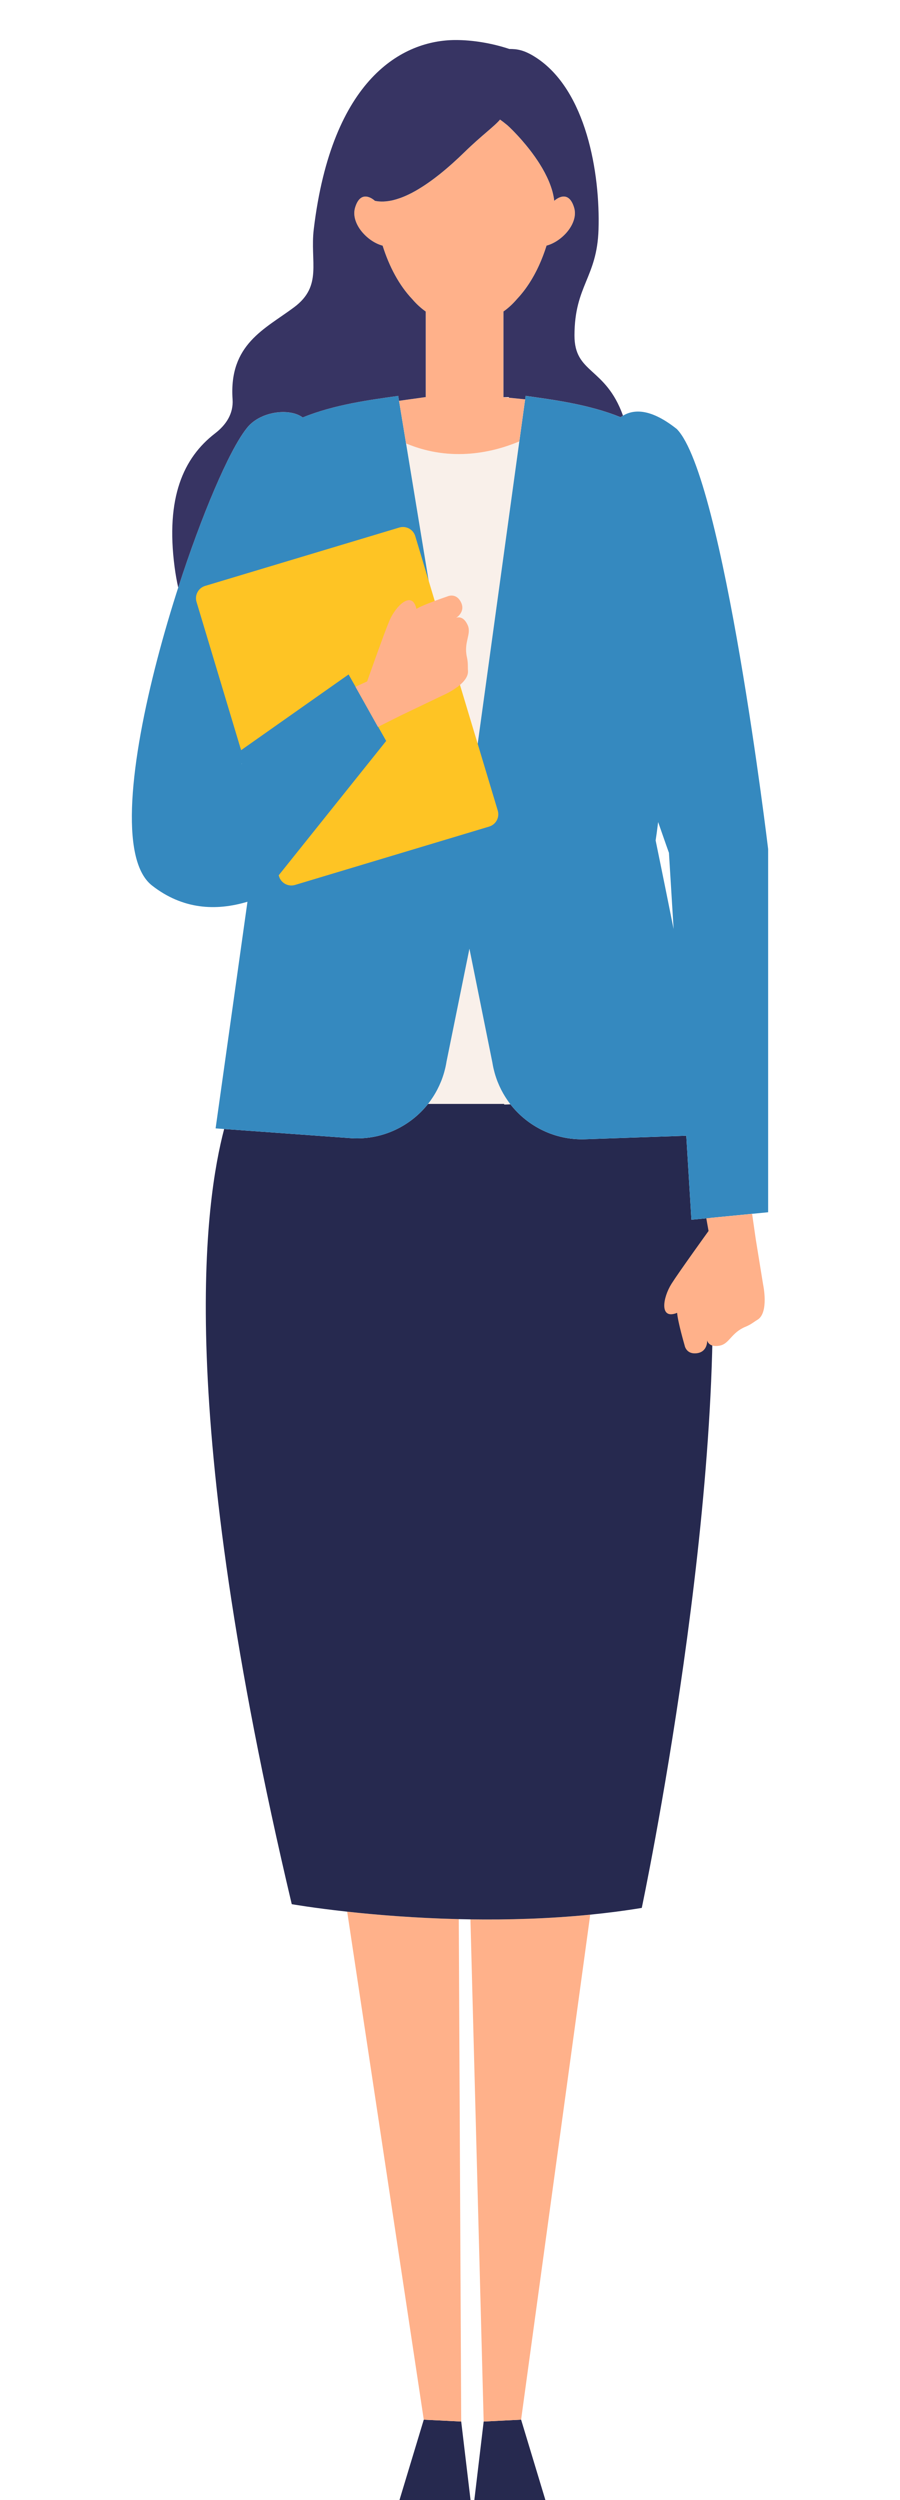 <?xml version="1.0" encoding="UTF-8"?>
<svg id="Layer_1" data-name="Layer 1" xmlns="http://www.w3.org/2000/svg" viewBox="0 0 144 400">
  <defs>
    <style>
      .cls-1 {
        fill: #f9f0ea;
      }

      .cls-2 {
        fill: #26294f;
      }

      .cls-3 {
        fill: #373463;
      }

      .cls-4 {
        fill: #ffb18a;
      }

      .cls-5 {
        fill: #3589bf;
      }

      .cls-6 {
        fill: #fec424;
      }
    </style>
  </defs>
  <polygon class="cls-2" points="63.91 400 75.291 400 73.793 387.421 67.804 387.122 63.91 400"/>
  <polygon class="cls-2" points="77.387 387.421 75.89 400 87.271 400 83.377 387.122 77.387 387.421"/>
  <path class="cls-4" d="M75.27,307.079l2.117,80.342,5.99-.299,11.062-80.796c-6.626.659-13.161.841-19.169.753Z"/>
  <path class="cls-4" d="M67.804,387.122l5.99.299-.389-80.379c-7.003-.169-13.198-.685-17.856-1.195l12.255,81.275Z"/>
  <path class="cls-2" d="M113.523,194.865l-.516.05-2.382.232-.823-13.442-16.174.565c-4.803.168-9.19-2.03-11.968-5.6-.327.012-.655.026-.982.037v-.097h-12.183c-2.951,3.732-7.666,5.925-12.72,5.461l-19.911-1.443c-3.004,11.457-8.03,44.401,10.815,124.021,0,0,3.36.595,8.87,1.198,4.658.51,10.853,1.026,17.856,1.195.616.015,1.237.028,1.866.037,6.008.088,12.543-.093,19.169-.753,2.743-.273,5.501-.627,8.244-1.079,0,0,14.226-67.412,10.84-110.383Z"/>
  <g>
    <path class="cls-1" d="M81.235,176.088c-.125-.178-.244-.361-.362-.546-.492-.774-.914-1.599-1.255-2.469-.028-.07-.057-.139-.083-.209-.056-.148-.107-.299-.158-.45-.043-.127-.085-.254-.125-.383-.039-.128-.078-.257-.113-.386-.047-.167-.089-.337-.13-.507-.024-.103-.051-.205-.073-.309-.06-.276-.114-.555-.157-.838-0-.003-.001-.006-.002-.009l-3.668-18.2-.848,4.18-.463,2.283.11.19h0l-.11-.19-1.175,5.793-1.175,5.792c-.045.293-.101.582-.164.869-.023.105-.05.209-.075.313-.042.175-.086.349-.134.521-.037.133-.077.265-.118.396-.041.132-.084.263-.129.393-.053.154-.106.307-.164.458-.031.082-.066.164-.099.245-.357.889-.798,1.731-1.312,2.518-.11.168-.221.334-.337.497-.136.194-.276.385-.422.57h12.183v.097c.327-.011.655-.025.982-.037-.004-.005-.008-.011-.012-.016-.143-.184-.28-.373-.412-.565Z"/>
    <path class="cls-1" d="M83.092,70.619c-4.017,1.688-10.807,3.407-18.123.324l9.84,59.822,8.283-60.146Z"/>
  </g>
  <path class="cls-5" d="M108.289,68.641c-3.945-3.131-6.867-3.433-8.992-1.887-5.034-2.055-10.869-2.808-15.201-3.418l-1.003,7.283-8.283,60.146h0l-9.84-59.822-1.251-7.607c-4.359.614-10.239,1.371-15.294,3.455-2.13-1.588-6.991-.982-9.043,1.85-7.199,9.195-25.702,64.704-15.063,73.031,4.906,3.839,10.224,4.113,15.274,2.597l-5.097,36.26,1.367.099,19.911,1.443c5.055.464,9.769-1.728,12.72-5.461.146-.185.285-.377.422-.57.115-.164.227-.329.337-.497.514-.787.953-1.63,1.312-2.518.033-.082.067-.163.099-.245.058-.151.111-.305.164-.458.044-.13.088-.261.129-.393.041-.131.081-.263.118-.396.048-.172.092-.346.134-.521.025-.104.052-.208.075-.313.062-.286.118-.576.164-.869l1.175-5.792,1.175-5.793v-0l.463-2.283.848-4.18v-0l3.668,18.2c0.0.003.001.006.002.009.044.283.098.562.157.838.023.104.049.206.073.309.041.17.083.339.13.507.036.129.074.258.113.386.04.129.082.256.125.383.051.151.102.301.158.45.026.07.056.139.083.209.343.868.763,1.695,1.255,2.469.117.184.238.366.362.546.134.191.269.381.412.565.004.005.008.011.012.016,2.778,3.571,7.166,5.768,11.968,5.6l16.174-.565.823,13.442,2.382-.232.516-.05,6.816-.665,2.565-.25v-58.102s-7.114-59.556-14.615-67.207ZM38.659,122.244l.041-.089c.003.016.005.033.008.05l-.049.04ZM104.902,134.46c.111-.695.246-1.695.4-2.938,1.046,3.022,1.729,4.925,1.729,4.925l.746,12.184c-1.594-7.964-2.875-14.171-2.875-14.171Z"/>
  <path class="cls-4" d="M113.369,196.943s-4.755,6.59-5.924,8.443c-1.422,2.254-1.972,5.826.896,4.655.092,1.393,1.192,5.185,1.192,5.185,0,0,.212,1.4,1.789,1.296,1.956-.129,1.826-2.084,1.826-2.084,0,0,.194,1.2,2.02.849,1.552-.299,1.826-2.084,4.121-3.021.907-.37,1.356-.794,1.891-1.107,1.891-1.107.92-5.638.92-5.638l-1.185-7.306-.576-4.013-7.332.716.362,2.028Z"/>
  <path class="cls-6" d="M79.641,129.684l-13.199-43.905c-.327-1.088-1.474-1.704-2.561-1.377l-31.059,9.337c-1.087.327-1.704,1.474-1.377,2.561l7.131,23.721,17.198-12.117,6.014,10.639-17.194,21.493.051.169c.327,1.087,1.474,1.704,2.561,1.377l31.058-9.337c1.087-.327,1.704-1.474,1.377-2.561Z"/>
  <path class="cls-4" d="M60.471,116.302l3.624-1.817,6.676-3.197s4.275-1.79,4.104-3.974c-.048-.618.043-1.228-.171-2.184-.541-2.419.769-3.664.128-5.109-.753-1.7-1.85-1.174-1.85-1.174,0,0,1.679-1.01.669-2.689-.815-1.354-2.085-.729-2.085-.729,0,0-3.741,1.261-4.938,1.981-.676-3.024-3.294-.534-4.333,1.921-.854,2.018-3.551,9.684-3.551,9.684l-1.872.861,3.598,6.429Z"/>
  <path class="cls-4" d="M91.982,33.974v-.001c-.002-.048-.007-.097-.011-.145-0-.001-0-.002-0-.003-.002-.022-.004-.044-.006-.066-.001-.011-.002-.022-.003-.033-.007-.055-.016-.109-.026-.164-.005-.027-.008-.055-.014-.082-.016-.079-.036-.157-.059-.235-.001-.003-.001-.006-.002-.009-.033-.112-.069-.215-.104-.315-.011-.03-.023-.059-.034-.088-.027-.07-.055-.137-.083-.201-.012-.026-.023-.053-.035-.078-.039-.083-.079-.162-.121-.234,0-0-0-0-0-0-.046-.081-.094-.155-.143-.222-.162-.226-.336-.382-.515-.485-.072-.041-.144-.074-.217-.099-.326-.113-.658-.074-.952.026-.065.022-.129.048-.19.075-.031.014-.061.028-.09.042-.059.029-.115.059-.168.09-.133.077-.247.157-.335.224-.018.016-.039.034-.061.052-.016.013-.032.027-.048.04-.047.039-.086.07-.086.07-.025-.225-.063-.451-.105-.677-.011-.056-.022-.113-.034-.169-.046-.224-.098-.448-.159-.672-0-0-0-.001-0-.001-.062-.225-.134-.45-.21-.674-.019-.056-.038-.112-.058-.168-.079-.223-.162-.445-.253-.666-.092-.222-.191-.443-.294-.663-.026-.055-.052-.11-.078-.164-.104-.217-.211-.433-.324-.646-0-.001-.001-.002-.001-.003-.114-.215-.233-.427-.354-.638-.03-.053-.061-.105-.092-.158-.122-.207-.246-.413-.373-.616-0-0-.001-.001-.001-.001-.096-.153-.194-.304-.293-.454h-0c-.198-.299-.399-.592-.604-.876-.102-.142-.204-.282-.307-.42-.219-.294-.439-.578-.657-.851-.109-.136-.217-.27-.325-.401-.215-.261-.426-.51-.631-.745-.512-.588-.983-1.09-1.367-1.483-.231-.236-.43-.432-.588-.585-.211-.203-.348-.327-.389-.361-.228-.188-.443-.359-.641-.511-.198-.152-.379-.285-.539-.399-.863,1.054-2.988,2.574-5.669,5.193-1.228,1.2-2.573,2.422-3.967,3.535-.214.171-.429.339-.645.505-.648.496-1.305.964-1.963,1.393-.146.095-.293.186-.439.278-.293.183-.585.361-.878.526-.195.11-.39.215-.585.316-.584.303-1.164.563-1.735.774-.071.026-.14.047-.211.071-.352.123-.702.23-1.046.312-.226.053-.449.094-.671.128-.066.01-.131.017-.196.026-.082.01-.166.025-.248.032-.122.011-.242.019-.363.024-.12.005-.239.006-.358.004-.178-.003-.353-.014-.527-.033-.173-.019-.345-.046-.514-.082,0,0-.031-.025-.071-.057-.04-.033-.089-.073-.124-.105-.14-.107-.348-.247-.593-.356-.061-.027-.125-.052-.19-.075-.131-.044-.269-.077-.411-.089-.638-.056-1.35.293-1.793,1.783-0.0.001-.001.002-.001.003-.013.043-.022.086-.032.128-.009.038-.021.077-.029.116v0c-.005.025-.008.051-.013.076-0.0.002-.001.004-.001.006-.005.026-.008.051-.012.077-.005.029-.01.058-.014.087-.004.033-.006.066-.009.099-.004.05-.009.099-.011.149-.001.035-.001.07-.001.106-0.0.048-.001.095.001.143.001.037.004.073.006.11.002.026.004.052.007.079.002.02.003.04.005.061v0c0.0.003.001.006.001.009.004.034.008.068.013.102.003.018.006.037.009.055l.001.005c.004.026.008.052.012.078l0.0.001c.007.037.014.074.022.112q0,0.0 0.0.001c.004.022.01.043.015.065.005.024.01.048.016.071.009.038.019.076.03.113.008.029.017.058.026.087.005.016.009.031.014.047 0.0 0.0 0.0.001 0.0.001.012.037.023.074.036.111.007.021.015.042.023.063.009.024.017.048.026.072 0.0 0.0 0.0 0.0.001.001.014.037.028.074.043.11.018.045.038.089.057.134.016.036.032.073.048.108.021.045.044.09.067.135.017.035.034.069.052.104l0.0.001c.025.046.051.092.077.138 0.0.001.001.002.001.002.018.032.035.064.054.095.022.036.044.072.067.108.009.014.017.027.026.041l.001.003c.017.027.033.054.05.08 0.0 0.0 0.0 0.0 0.0 0.0.027.042.056.082.085.123.02.03.04.059.061.088.012.016.023.031.035.047.047.063.094.126.143.188.02.026.041.05.062.075 0.0 0.0.001.001.001.001l.001.001.001.002c.031.038.062.075.093.112.007.008.013.016.02.024.024.028.049.055.074.083.001.001.002.002.003.003.019.022.039.043.058.064.018.02.035.039.053.059.027.03.056.059.084.088.017.018.035.036.053.055.02.02.039.04.059.06 0.0 0.0.001.001.001.001.028.028.058.056.087.084.021.02.043.04.064.061.018.017.035.034.053.05.03.028.061.055.091.082.04.035.079.07.12.105.031.027.063.053.094.079h0c.003.002.005.004.008.007.039.031.077.063.116.094.031.024.062.048.093.072.001 0.0.001.001.001.001.038.029.076.057.114.084.006.004.012.009.017.013.031.022.062.045.093.067.046.032.092.063.138.094.031.02.061.041.092.061.02.013.04.025.061.038.028.018.056.036.085.053l.001 0c.029.018.058.035.087.053.051.03.103.059.155.087.001.001.002.001.003.002.026.015.052.03.078.043.029.015.058.029.086.044.031.015.061.032.092.047 0.0 0.0.001 0.0.001.001 0,0,.001 0.0.001 0.0.019.009.039.02.058.029.075.036.151.07.226.102.005.002.01.004.015.007.018.007.035.012.053.02.126.052.253.098.379.14.022.007.043.017.064.024.004.001.007.002.011.003,0,0.0 0.0 0.0 0.0 0.0.068.021.136.041.204.059,1.054,3.364,2.652,6.356,4.742,8.558.001 0.0.001.001.002.002.318.372.655.726,1.012,1.056.033.031.069.059.103.089.147.133.295.264.448.388.191.155.387.304.589.445v13.703h-.133l-4.134.578.779,4.737.342,2.082c7.316,3.083,14.106,1.365,18.123-.324l.396-2.874.53-3.849-2.581-.261-.885-.09v-13.703c.801-.561,1.513-1.232,2.152-1.979 0,0,0-0.0 0-0.0.069-.073.136-.149.204-.224.083-.091.166-.182.247-.276.072-.083.144-.167.214-.252.078-.093.154-.187.23-.282.067-.083.134-.166.2-.252.116-.151.23-.304.343-.46.066-.092.13-.185.195-.278.08-.116.16-.231.238-.349.059-.089.117-.179.174-.269.074-.117.148-.234.22-.353.052-.086.105-.171.156-.257.113-.191.224-.385.332-.582.035-.063.068-.129.103-.193.084-.156.167-.314.248-.473.043-.085.085-.17.127-.255.072-.147.144-.296.213-.445.037-.079.074-.159.111-.239.101-.223.201-.448.297-.677.013-.03.024-.061.037-.092.086-.207.169-.416.25-.626.029-.077.058-.153.087-.23.066-.175.13-.352.193-.53.026-.074.052-.147.078-.222.085-.246.167-.494.246-.745.068-.018.136-.038.204-.059.004-.001.007-.002.011-.003h0c.165-.052.331-.113.496-.183.001-.001.003-.001.004-.002.003-.002.007-.003.01-.005.001-0.0.001-.001.002-.001.075-.032.149-.066.223-.102h0c.009-.005.019-.009.028-.014.011-.005.022-.011.032-.016.059-.029.119-.059.178-.091 0-0.0 0-0.0.001-0.0.017-.009.034-.019.052-.028.009-.005.018-.01.027-.015.052-.029.105-.058.157-.089,0-0.0 0-0.0 0-0.0.017-.01.034-.02.051-.031.012-.007.025-.015.037-.022.048-.03.097-.059.145-.09 0-0.0.001-0.0.001-.001.031-.02.061-.04.092-.061.001-.001.002-.001.003-.002.045-.03.09-.061.135-.092 0-0.0 0-0.0.001-0.0.031-.022.062-.044.093-.067.001-0.0.001-.001.002-.001.043-.032.087-.064.129-.096.01-.008.02-.016.031-.024.022-.016.043-.033.065-.05v-0c.041-.032.082-.066.123-.099 0-0.0.001-.001.001-.001.032-.026.063-.052.094-.079 0-0.0.001-.001.001-.001.04-.034.078-.068.117-.102.001-.001.001-.001.002-.002.031-.027.061-.054.091-.082l.001-.001c.039-.036.077-.072.116-.109.029-.028.059-.056.088-.085.038-.038.075-.076.112-.114l.001-.001c.02-.021.041-.043.061-.064.008-.008.015-.016.023-.024.037-.04.074-.081.11-.122.026-.029.052-.058.078-.087.038-.044.074-.089.11-.133 0-0.0 0-.001.001-.001 0-0.0.001-.001.001-.001.022-.027.044-.053.066-.08,0,0,0-0.0 0-0.0.049-.062.096-.124.142-.187 0-0.0 0-.001.001-.001h0c.011-.015.023-.031.034-.046,0-0.0 0-0.0 0-.001.002-.003.004-.006.006-.009.048-.067.095-.134.14-.203.018-.027.035-.055.052-.083.031-.049.063-.098.093-.148,0-0.0 0-.001 0-.001.01-.017.019-.034.029-.051.009-.016.018-.031.027-.047.026-.046.053-.092.077-.138.009-.018.018-.036.027-.053.008-.017.017-.034.026-.051 0-0.0.001-.001.001-.002.022-.044.044-.088.065-.132 0-0.0 0-.001.001-.001.017-.036.032-.072.048-.108 0-.001.001-.001.001-.002.019-.044.038-.087.056-.131 0-0.0 0-.001.001-.001.008-.02.015-.04.023-.06.007-.017.013-.034.02-.051.017-.044.033-.089.048-.133 0-.001 0-.001.001-.002.008-.025.017-.051.025-.077.004-.012.008-.024.012-.036.014-.045.027-.09.04-.134v-0h0c.01-.038.02-.076.03-.113,0-0,0-.001 0-.001.011-.045.021-.09.031-.135.008-.038.015-.075.022-.113.008-.046.015-.091.021-.136 0-0.0 0-.001 0-.001.003-.017.004-.034.007-.05.003-.02.006-.041.008-.061.005-.046.008-.092.011-.138,0-0,0-.001 0-.001.002-.032.004-.065.005-.098 0-.004.001-.008.001-.012.001-.047.001-.095 0-.143v-0c-0-.035,0-.07-.001-.106Z"/>
  <path class="cls-3" d="M48.425,66.791c5.055-2.084,10.935-2.841,15.294-3.455l.13.788,4.134-.578h.133v-13.703c-.202-.142-.398-.29-.589-.445-.153-.124-.301-.256-.448-.388-.034-.03-.069-.058-.103-.089-.358-.33-.695-.685-1.014-1.058-2.09-2.202-3.687-5.195-4.742-8.558-.068-.018-.136-.038-.204-.059-0,0-0,0-0-0-.004-.001-.008-.002-.011-.003-.022-.007-.043-.017-.064-.024-.126-.041-.253-.087-.379-.14-.018-.007-.035-.012-.053-.02-.005-.002-.01-.004-.015-.007-.075-.032-.151-.066-.226-.102-.019-.009-.039-.02-.058-.029-0-0-0-0-.001-0-.001-0-.001-0-.001-.001-.031-.015-.062-.032-.092-.047-.029-.015-.058-.029-.086-.044-.026-.014-.052-.029-.078-.043-.001-.001-.002-.001-.003-.002-.052-.028-.104-.057-.155-.087-.029-.017-.058-.035-.087-.053l-.001-0c-.028-.017-.056-.035-.085-.053-.02-.013-.04-.025-.061-.038-.031-.02-.061-.04-.092-.061-.046-.031-.092-.062-.138-.094-.031-.022-.062-.044-.093-.067-.006-.004-.012-.009-.017-.013-.038-.028-.076-.056-.114-.084-0-0-.001-.001-.001-.001-.031-.024-.062-.048-.093-.072-.039-.031-.078-.062-.116-.094-.003-.002-.006-.004-.008-.007h-0c-.031-.026-.063-.052-.094-.079-.04-.035-.08-.07-.12-.105-.031-.027-.061-.054-.091-.082-.018-.016-.035-.034-.053-.05-.021-.02-.042-.04-.063-.06l-.001-.001c-.029-.028-.058-.055-.087-.084-0-0-.001-.001-.001-.001-.02-.02-.039-.04-.059-.06-.018-.018-.036-.036-.053-.055-.028-.029-.056-.058-.084-.088-.018-.019-.035-.039-.053-.059-.019-.021-.039-.043-.058-.064-.001-.001-.002-.002-.003-.003-.025-.028-.05-.055-.074-.083-.007-.008-.013-.016-.02-.024-.031-.037-.062-.075-.093-.112l-.001-.002c-0-0-.001-.001-.001-.001-0-0-0-.001-.001-.001-.021-.025-.042-.05-.062-.075-.049-.062-.096-.125-.143-.188-.011-.016-.023-.031-.035-.047-.021-.029-.04-.059-.061-.088-.028-.041-.058-.082-.085-.123-0,0-0-0-0-0-.017-.027-.033-.053-.05-.08-0-.001-.001-.002-.001-.003-.009-.014-.017-.027-.026-.041-.023-.036-.046-.071-.067-.108-.019-.031-.036-.063-.054-.095-0-.001-.001-.001-.001-.002-.026-.046-.052-.092-.077-.138,0-0-0-.001-0-.001-.018-.034-.035-.069-.052-.104-.023-.045-.046-.09-.067-.135-.017-.036-.032-.072-.048-.108-.02-.044-.039-.089-.057-.134-.015-.037-.029-.074-.043-.11-0-0-0-0-.001-.001-.009-.024-.017-.048-.026-.072-.007-.021-.015-.042-.023-.063-.013-.037-.024-.074-.036-.111-0-0-0-.001-0-.001-.005-.016-.009-.031-.014-.047-.009-.029-.018-.058-.026-.087-.011-.038-.02-.076-.03-.113-.006-.024-.011-.047-.016-.071-.005-.022-.01-.043-.015-.065q-0-0-0-.001c-.008-.037-.015-.074-.022-.112l-0-.001c-.004-.026-.008-.052-.012-.078-0-.001-0-.003-.001-.005-.003-.018-.006-.037-.009-.055-.005-.034-.009-.068-.013-.102-0-.003-.001-.006-.001-.009v-0c-.002-.02-.003-.04-.005-.061-.002-.026-.005-.053-.007-.079-.003-.037-.005-.073-.006-.11-.002-.048-.001-.095-.001-.143 0-.035,0-.07.001-.106.002-.05.007-.099.011-.149.003-.033.005-.066.009-.099.004-.029.009-.058.014-.087.004-.026.008-.051.012-.077 0-.002.001-.004.001-.006.005-.025.008-.051.013-.076v-0c.008-.039.019-.077.029-.116.011-.043.02-.086.032-.128 0-.001.001-.002.001-.003.442-1.49,1.154-1.839,1.793-1.783.142.012.28.045.411.089.065.022.129.047.19.075.245.109.452.249.593.356.035.032.084.072.124.105.04.032.071.057.071.057.169.036.34.063.514.082.173.019.349.03.527.033.118.002.238.001.358-.004.201-.008.405-.031.61-.056.065-.008.13-.016.196-.026.222-.034.445-.075.671-.128.344-.081.694-.189,1.046-.312.071-.025.14-.045.211-.071.572-.211,1.152-.472,1.735-.774.195-.101.39-.206.585-.316.292-.165.585-.343.878-.526.146-.091.293-.182.439-.278.658-.429,1.315-.897,1.963-1.393.216-.165.432-.334.645-.505,1.394-1.114,2.739-2.336,3.967-3.535,2.681-2.619,4.805-4.139,5.669-5.193.16.114.341.248.539.399.198.152.413.323.641.511.04.034.178.158.389.361.158.152.357.349.588.585.384.393.855.895,1.367,1.483.205.235.416.484.631.745.107.13.216.264.325.4.218.273.438.557.657.851.308.414.614.847.911,1.296h0c.099.15.196.301.293.454 0.0 0.0 0.0.001.001.001.127.202.251.408.373.616.031.053.061.105.092.158.121.211.241.423.354.638 0.0.001.001.002.001.003.113.213.22.429.324.646.026.055.052.109.078.164.102.219.202.44.294.663.091.221.174.443.253.666.02.056.039.112.058.168.076.224.148.449.21.674,0,0.0 0.0.001 0.0.001.062.224.113.448.159.672.012.056.023.113.034.169.043.226.08.451.105.677,0,0,.039-.031.086-.07.016-.013.032-.027.048-.04.022-.018.043-.036.061-.052.088-.067.202-.147.335-.224.053-.031.109-.061.168-.09.03-.014.059-.028.09-.042.061-.027.125-.052.19-.075.294-.1.626-.139.952-.026.073.025.145.058.217.099.179.103.353.26.515.485.049.068.096.142.143.222.041.072.081.151.121.234.012.025.023.052.035.078.028.064.056.131.083.201.011.029.023.058.034.088.036.1.071.203.104.315.001.003.001.006.002.009.023.078.042.156.059.235.006.027.009.055.014.082.01.055.019.109.026.164.001.011.002.022.003.033.002.022.004.044.006.066,0,.001,0,.002 0.0.003.004.048.009.097.011.145v.001c.001.035.001.07.001.106v0c0.0.048.001.095-0.0.143-0.0.004-.001.008-.001.012-.001.033-.003.065-.005.098-0.0 0-0.0.001-0.0.001-.003.046-.007.092-.011.138-.002.02-.005.041-.008.061-.002.017-.004.034-.007.05,0,0,0,.001-0.0.001-.006.046-.013.091-.021.136-.007.038-.014.075-.022.113-.01.045-.02.09-.031.135-0.0 0-0.0.001-0.0.001-.009.038-.019.076-.03.113h0v0c-.012.045-.026.09-.04.134-.004.012-.008.024-.012.036-.008.026-.016.051-.025.077-0.0 0-0.0.001-.001.002-.015.044-.032.089-.048.133-.006.017-.013.034-.02.051-.008.02-.015.04-.023.06-0.0 0-0.0.001-.001.001-.018.044-.037.087-.056.131-0.0 0-0.0.001-.001.002-.016.036-.032.073-.048.108l-.001.001c-.021.044-.043.088-.065.132-0.0.001-0.0.001-.001.002-.009.017-.017.034-.026.051-.009.018-.018.036-.027.053-.025.046-.051.092-.077.138-.009.015-.018.031-.027.047-.009.017-.019.034-.029.051-0.0 0-0.0.001-0.0.001-.03.05-.061.099-.093.148-.017.028-.034.055-.052.083-.045.068-.092.136-.14.203-.002.003-.004.006-.006.009,0,0-0.0 0-0.0.001-.011.015-.023.031-.034.046h0c-0.0 0-0.0.001-.001.001-.046.063-.093.125-.142.187,0,0-0.0 0-0.0 0-.022.027-.044.053-.066.08-0.0 0-.001.001-.001.001-0.0 0-.001.001-.001.001-.036.045-.073.09-.11.133-.025.03-.052.058-.078.087-.036.041-.073.082-.11.122-.007.008-.015.016-.023.024-.02.021-.041.043-.061.064l-.001.001c-.037.038-.074.077-.112.114-.029.029-.059.057-.088.085-.038.037-.077.073-.116.109l-.001.001c-.03.028-.061.055-.091.082-.001 0-.001.001-.002.001-.039.034-.078.069-.117.102-0.0 0-.001 0-.001.001-.031.027-.063.053-.094.079-0.0 0-.001.001-.001.001-.041.033-.082.066-.123.099v0c-.032.025-.063.049-.095.073h-0c-.043.033-.086.065-.129.096-.001 0-.001.001-.002.001-.031.022-.062.045-.093.067-0.0 0-.001 0-.001 0-.045.031-.089.062-.135.092-.001 0-.001.001-.003.002-.03.02-.061.041-.092.061-0.0 0-0.0 0-.001.001-.048.031-.096.061-.145.09-.012.008-.025.015-.037.022-.017.01-.034.021-.051.031,0,0-0,0-0.0 0-.052.031-.105.06-.157.089-.009.005-.018.01-.027.015-.017.01-.034.019-.052.028-0.0 0-0.0 0-.001 0-.059.032-.118.061-.178.091-.011.005-.021.011-.032.016-.009.005-.019.009-.028.014h-0c-.074.036-.149.069-.223.102-.001 0-.001 0-.002.001-.003.002-.007.003-.01.005-.001.001-.003.001-.004.002-.165.07-.331.131-.496.183h-0c-.004.001-.007.002-.011.003-.068.021-.136.041-.204.059-.079.251-.161.499-.246.745-.025.074-.052.148-.078.222-.063.178-.127.354-.193.53-.029.077-.058.153-.087.23-.081.21-.165.419-.25.626-.013.03-.024.062-.037.092-.096.229-.195.454-.297.677-.036.08-.074.159-.111.239-.07.15-.141.298-.213.445-.042.085-.084.171-.127.255-.081.16-.164.317-.248.473-.034.064-.068.129-.103.193-.108.197-.219.39-.332.582-.051.087-.104.172-.156.257-.073.119-.146.237-.22.353-.058.09-.116.18-.174.269-.078.118-.158.234-.238.349-.065.093-.129.187-.195.278-.112.156-.227.309-.343.46-.066.085-.133.168-.2.252-.076.095-.152.189-.23.282-.071.085-.142.169-.214.252-.081.094-.164.185-.247.276-.068.075-.135.151-.204.224,0,0,0,0-0.0 0-.639.747-1.351,1.418-2.152,1.979v13.703h.849l.036.09,2.581.261.077-.561c4.332.61,10.167,1.363,15.201,3.418.125-.091.253-.174.384-.252-2.815-7.84-7.779-6.665-7.766-12.844.017-7.978,3.609-9.221,3.848-16.926.278-8.947-1.933-22.346-10.074-27.565-1.878-1.204-3.002-1.326-4.195-1.326-2.794-.928-5.867-1.439-8.633-1.432-8.416.023-19.752,6.117-22.656,30.231-.634,5.263,1.447,9.087-3.144,12.52-4.677,3.497-10.458,5.906-9.85,14.735.16,2.332-1.076,4.117-2.812,5.455-5.064,3.905-7.912,10.284-6.467,21.364.157,1.201.355,2.294.58,3.299,3.778-11.72,8.137-21.882,10.869-25.372,2.053-2.832,6.913-3.438,9.043-1.85Z"/>
</svg>